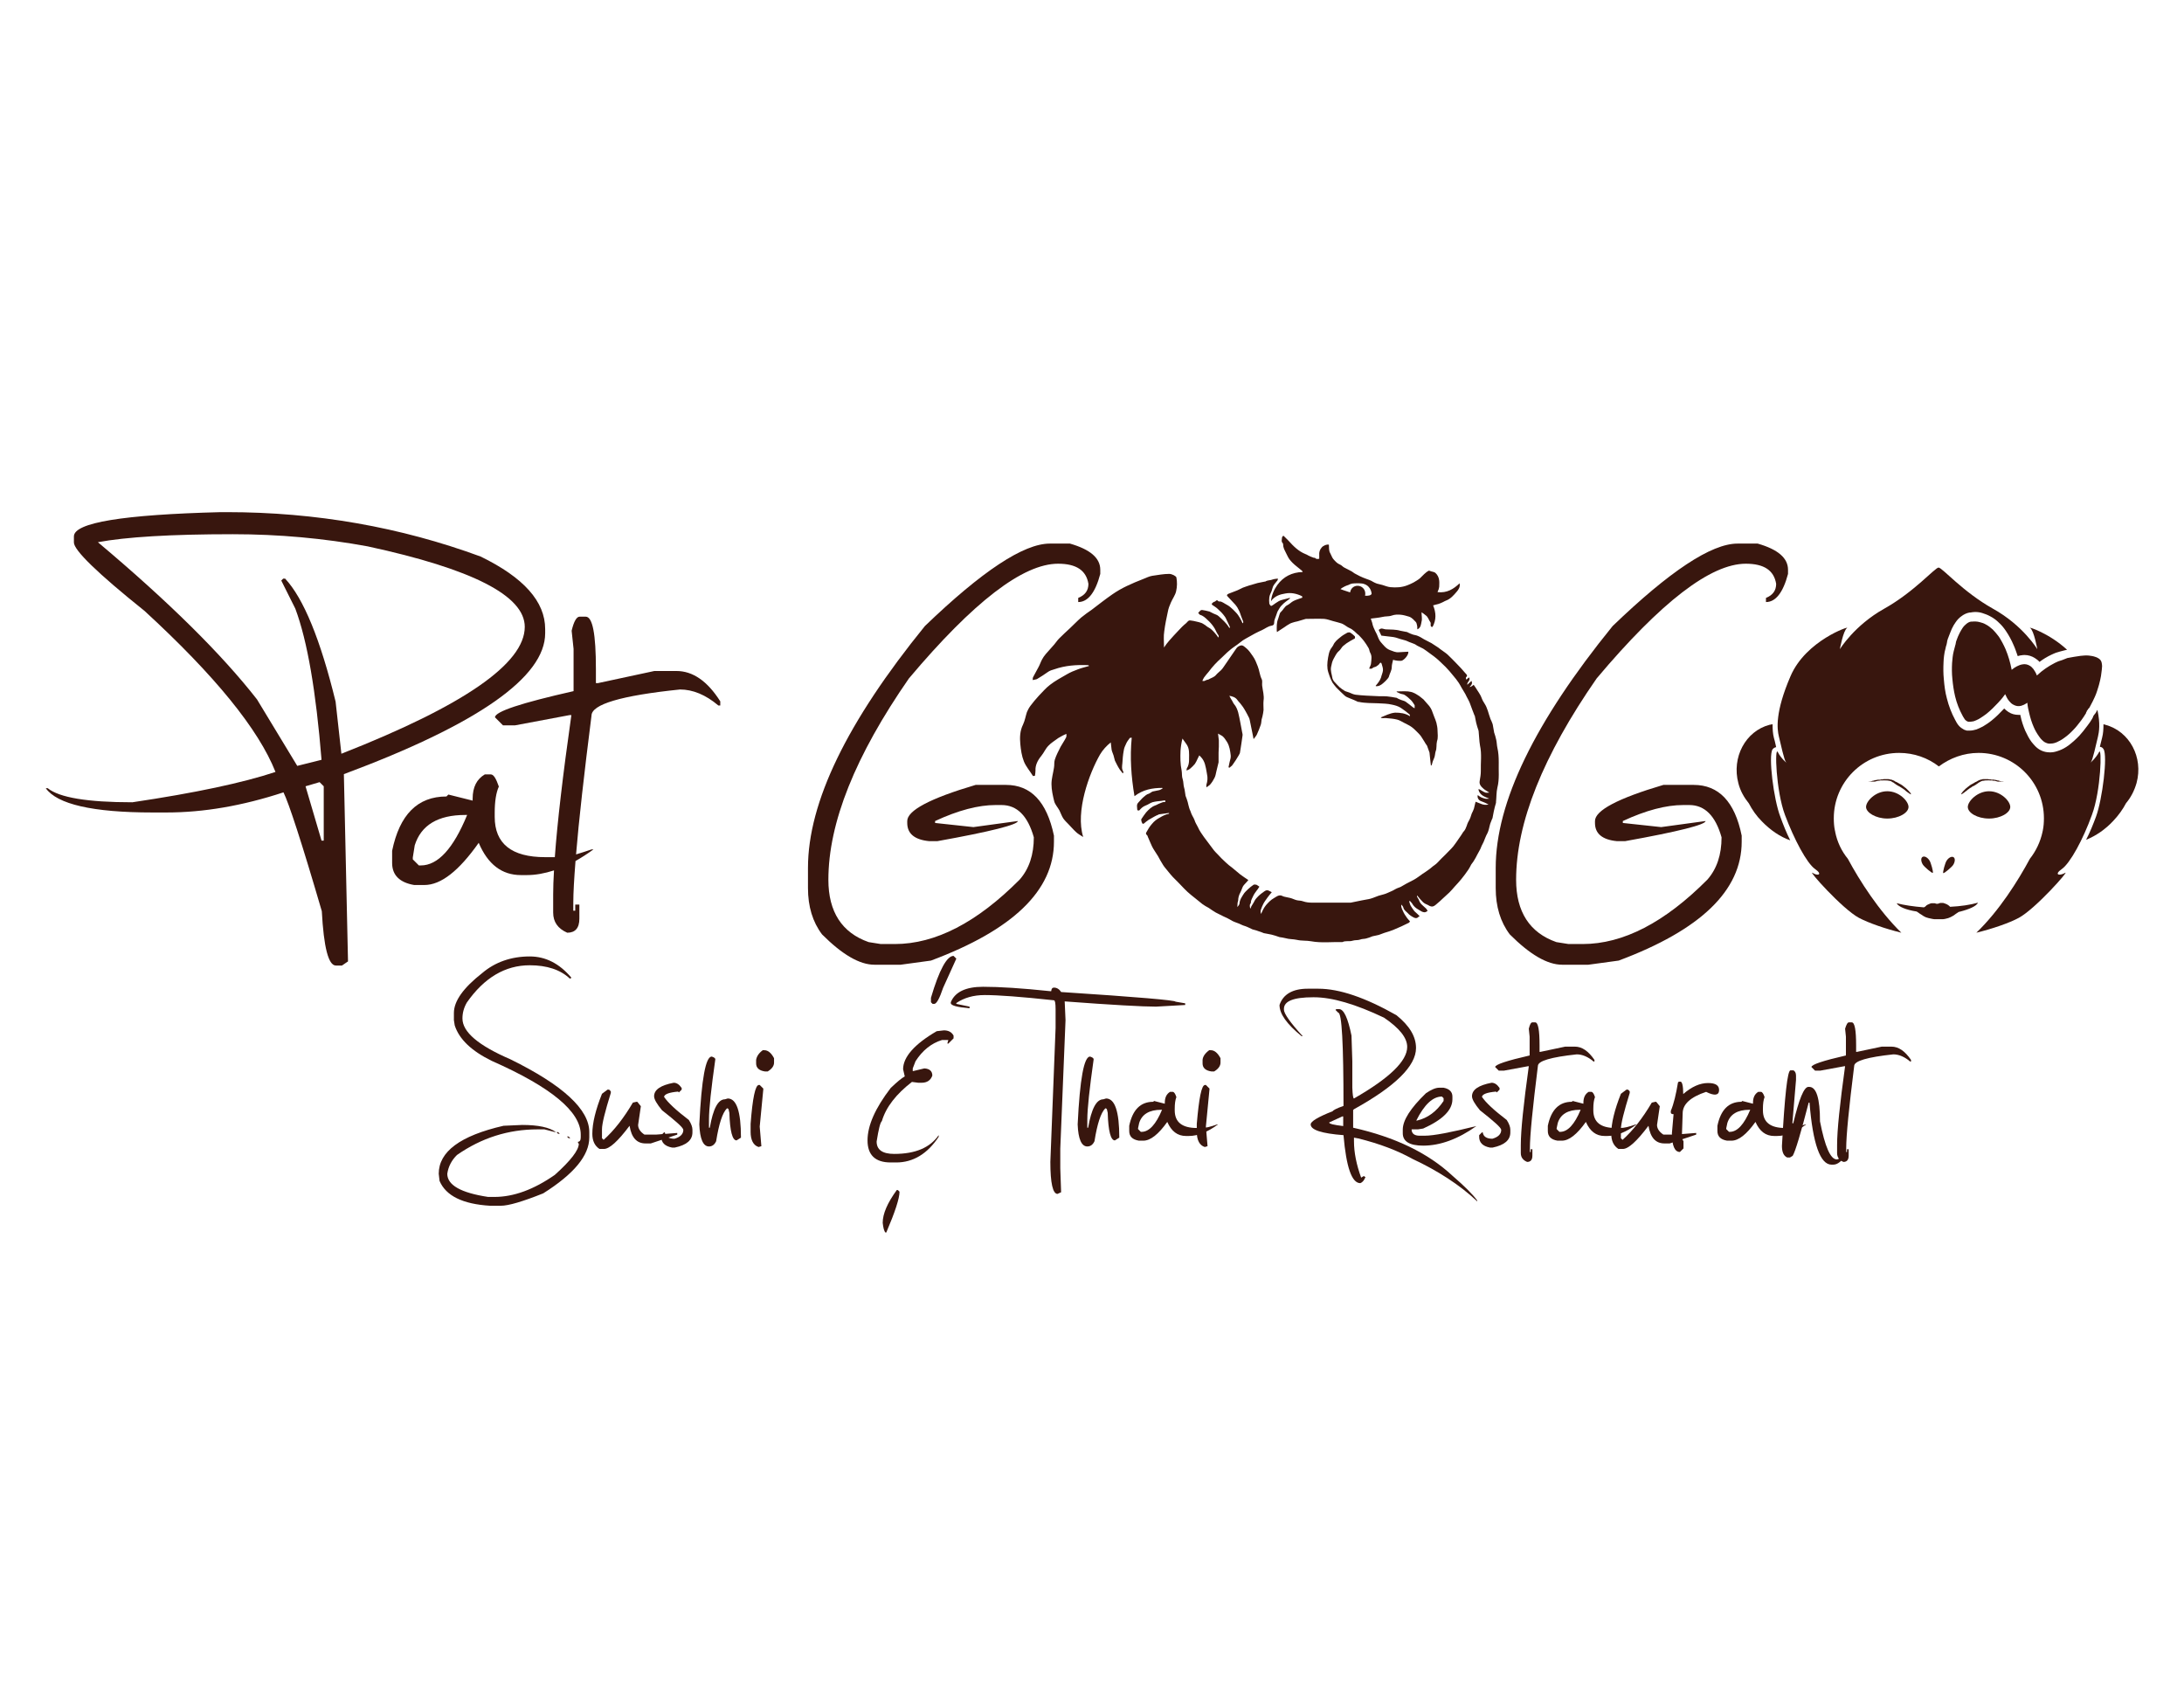 <?xml version="1.0" encoding="utf-8"?>
<!-- Generator: Adobe Illustrator 18.1.1, SVG Export Plug-In . SVG Version: 6.00 Build 0)  -->
<!DOCTYPE svg PUBLIC "-//W3C//DTD SVG 1.1//EN" "http://www.w3.org/Graphics/SVG/1.1/DTD/svg11.dtd">
<svg version="1.1" id="Layer_1" xmlns="http://www.w3.org/2000/svg" xmlns:xlink="http://www.w3.org/1999/xlink" x="0px" y="0px"
	 viewBox="0 0 792 612" enable-background="new 0 0 792 612" xml:space="preserve">
<g>
	<path fill="#38160E" d="M700.9,316.5c0.3-0.2-0.7-3.8-1.2-4.5c-0.7-1.1-1.8-1.7-2.5-1.3c-0.7,0.4-0.6,1.7,0.1,2.8
		C697.8,314.3,700.6,316.7,700.9,316.5z"/>
	<path fill="#38160E" d="M684.4,296.8c4.2,0,7.7-2.1,7.7-4.2c0-2.1-3.4-5.7-7.7-5.7s-7.7,3.6-7.7,5.7
		C676.7,294.6,680.2,296.8,684.4,296.8z"/>
	<path fill="#38160E" d="M678.3,283.4c0.2,0,0.4,0,0.6,0c0.2,0,0.3,0,0.5,0c0.1,0,0.3,0,0.4,0s0.3,0,0.4-0.1c0.1,0,0.3,0,0.4-0.1
		c0.1,0,0.3,0,0.4-0.1c0.1,0,0.3,0,0.4,0c0.2-0.1,0.3,0,0.5-0.1c0.2-0.1,0.4,0,0.5,0c0.7-0.1,1.3,0,2,0c0.2,0,0.4,0,0.5,0.1
		c0.1,0,0.2,0,0.3,0c0.1,0,0.2,0.1,0.3,0.1c0.1,0,0.2,0,0.3,0.1c0.1,0,0.2,0.1,0.2,0.1c0,0,0.1,0,0.1,0.1c0.1,0.1,0.3,0.1,0.4,0.2
		c0.1,0,0.2,0.1,0.2,0.1c0,0,0.1,0,0.1,0.1c0.1,0.1,0.2,0.1,0.3,0.2c0,0,0.1,0,0.1,0.1c0.1,0,0.1,0.1,0.2,0.1c0,0,0.1,0.1,0.1,0.1
		c0.1,0.1,0.2,0.1,0.3,0.2c0.1,0,0.1,0.1,0.2,0.1c0.1,0.1,0.2,0.1,0.3,0.2c0.1,0,0.1,0.1,0.2,0.1c0.1,0,0.1,0.1,0.2,0.1
		c0.1,0,0.1,0.1,0.2,0.1c0.1,0.1,0.2,0.2,0.3,0.2c0.1,0.1,0.2,0.1,0.3,0.2c0.1,0,0.1,0.1,0.2,0.1c0.1,0.1,0.2,0.2,0.3,0.2
		c0.1,0.1,0.3,0.2,0.4,0.3c0.1,0.1,0.2,0.1,0.3,0.2c0.1,0,0.1,0.1,0.2,0.2c0.1,0.1,0.2,0.2,0.4,0.3c0,0,0.1,0.1,0.1,0.1
		c0.1,0.1,0.2,0.2,0.3,0.2c0,0,0.1,0.1,0.1,0.1c0.1,0.1,0.2,0.1,0.3,0.2c0.1,0.1,0.2,0.1,0.3,0.2c0.1,0.1,0.2,0.1,0.3,0.2
		c0.1,0.1,0.2,0.1,0.3,0.1c0,0,0,0,0,0c0-0.1,0-0.2-0.1-0.3c0-0.1-0.1-0.1-0.1-0.2c-0.1-0.1-0.1-0.2-0.2-0.2
		c-0.1-0.1-0.2-0.2-0.3-0.4c-0.1-0.1-0.1-0.1-0.2-0.2c-0.1-0.1-0.2-0.2-0.3-0.3c-0.1-0.1-0.2-0.2-0.3-0.3c-0.1-0.1-0.2-0.1-0.2-0.2
		c-0.1-0.1-0.2-0.2-0.4-0.3c-0.1-0.1-0.2-0.1-0.2-0.2c-0.1-0.1-0.2-0.1-0.3-0.2c0,0-0.1-0.1-0.1-0.1c-0.1-0.1-0.2-0.1-0.3-0.2
		c-0.1-0.1-0.1-0.1-0.2-0.2c-0.1,0-0.1-0.1-0.2-0.1c-0.1-0.1-0.2-0.1-0.3-0.2c-0.1,0-0.1-0.1-0.2-0.1c-0.1,0-0.1-0.1-0.2-0.1
		c-0.1,0-0.1-0.1-0.2-0.1c-0.1-0.1-0.2-0.1-0.3-0.2c-0.1,0-0.1-0.1-0.2-0.1c-0.1,0-0.2-0.1-0.2-0.1c0,0-0.1,0-0.1-0.1
		c-0.1,0-0.2-0.1-0.3-0.1c-0.1,0-0.2-0.1-0.2-0.1c-0.1,0-0.1,0-0.2-0.1c0,0-0.1,0-0.1-0.1c-0.1,0-0.1-0.1-0.2-0.1
		c-0.1,0-0.1,0-0.2-0.1c-0.1,0-0.1-0.1-0.2-0.1c0,0,0,0,0,0c-0.1,0-0.2,0-0.3-0.1c-0.1,0-0.1-0.1-0.2-0.1c0,0,0,0,0,0
		c-0.1,0-0.1,0-0.2,0c-0.1,0-0.2,0-0.4-0.1c-0.2-0.1-0.4,0-0.5-0.1c-0.1,0-0.3,0-0.4,0c-0.4,0-0.8,0-1.2,0c-0.2,0-0.4,0-0.6,0.1
		c-0.1,0-0.3,0-0.4,0c-0.1,0-0.3,0-0.4,0.1c-0.1,0-0.2,0-0.3,0c-0.1,0-0.2,0-0.3,0c-0.1,0-0.2,0-0.3,0c-0.1,0-0.2,0-0.3,0.1
		c-0.1,0-0.2,0-0.3,0c-0.1,0-0.2,0.1-0.3,0.1c0,0,0,0,0,0c-0.2,0-0.3,0-0.5,0.1c-0.1,0-0.2,0.1-0.4,0.1c0,0,0,0,0,0
		c-0.1,0-0.3,0-0.4,0.1c-0.1,0-0.3,0.1-0.4,0.1c0,0,0,0,0,0c-0.2,0-0.3,0-0.5,0.1c-0.1,0-0.3,0-0.4,0.1c0,0,0,0,0.1,0
		C677.9,283.4,678.1,283.4,678.3,283.4z"/>
	<path fill="#38160E" d="M717.3,327.3c-2.8,0.8-6.2,1.3-10.1,1.5c0,0-0.1,0-0.1-0.1c-0.1-0.1-0.2-0.1-0.2-0.2
		c-0.1-0.1-0.3-0.2-0.4-0.3c-0.2-0.1-0.4-0.3-0.7-0.4c-0.2-0.1-0.5-0.2-0.8-0.3c-0.2-0.1-0.4-0.1-0.6-0.1c-0.1,0-0.2,0-0.3,0
		c0,0-0.1,0-0.1,0c-0.3,0-0.5,0-0.7,0.1c-0.1,0-0.2,0.1-0.3,0.1c-0.1,0-0.2,0.1-0.2,0.1c-0.1,0-0.2,0-0.2,0c-0.1,0-0.2,0-0.3,0
		c0,0-0.1,0-0.1,0c-0.1,0-0.2-0.1-0.3-0.1c-0.2-0.1-0.4-0.1-0.6-0.1c-0.1,0-0.1,0-0.2,0c0,0,0,0,0,0c-0.1,0-0.1,0-0.2,0c0,0,0,0,0,0
		c-0.1,0-0.3,0-0.4,0c-0.2,0-0.5,0.1-0.7,0.2c-0.2,0.1-0.5,0.2-0.7,0.3c-0.3,0.1-0.5,0.3-0.7,0.5c-0.1,0.1-0.1,0.1-0.2,0.2
		c-0.2,0.1-0.3,0.2-0.5,0.3c-3.8-0.3-7.2-0.8-9.9-1.5c0.7,1.3,3.4,2.4,7.2,3c0.2,0.1,0.4,0.2,0.5,0.3c0.2,0.1,0.4,0.3,0.7,0.5
		c0.2,0.1,0.3,0.2,0.5,0.3c0.3,0.2,0.6,0.4,0.9,0.6c0.3,0.1,0.5,0.3,0.8,0.4c0.3,0.1,0.7,0.2,1,0.3c0.5,0.1,0.9,0.2,1.4,0.3
		c0.2,0,0.4,0.1,0.7,0.1c0.2,0,0.4,0,0.6,0c0.1,0,0.2,0,0.3,0c0.1,0,0.3,0,0.4,0c0,0,0.1,0,0.1,0c0,0,0,0,0,0c0.1,0,0.3,0,0.4,0
		c0,0,0,0,0,0c0.1,0,0.2,0,0.4,0c0.1,0,0.2,0,0.3,0c0.1,0,0.1,0,0.2,0c0.1,0,0.3,0,0.4,0c0.2,0,0.5-0.1,0.7-0.1
		c0.4-0.1,0.8-0.2,1.2-0.3c0.6-0.2,1.2-0.5,1.7-0.8c0.2-0.1,0.4-0.3,0.6-0.4c0.1-0.1,0.3-0.2,0.4-0.3c0.3-0.2,0.6-0.4,0.9-0.6
		c0.1-0.1,0.2-0.1,0.4-0.2c0,0,0,0,0.1,0C714.1,329.7,716.7,328.6,717.3,327.3z"/>
	<path fill="#38160E" d="M642.8,271.7c0.3-0.4,0.8-0.7,1.3-0.8c-0.1-0.3-0.1-0.6-0.2-0.9c-0.2-0.9-0.4-1.8-0.6-2.4
		c-0.4-1.5-0.5-3.2-0.5-5c-0.4,0.1-0.7,0.1-1.1,0.2c-8.7,2.3-13.8,11.8-11.3,21.2c0.7,2.8,2.1,5.2,3.8,7.3c1.2,2.3,2.7,4.5,4.7,6.5
		c3.1,3.2,6.6,5.6,10.3,6.9c-1.4-2.8-2.6-5.8-3.6-8.6C643.2,289.9,641.2,274,642.8,271.7z"/>
	<path fill="#38160E" d="M763.5,262.8c-0.2-0.1-0.5-0.1-0.7-0.2c0,1.8-0.1,3.4-0.5,4.9c-0.2,0.7-0.4,1.5-0.6,2.4
		c-0.1,0.3-0.1,0.6-0.2,0.9c0.5,0,1,0.3,1.3,0.8c1.6,2.3-0.4,18.2-2.7,24.5c-1,2.7-2.2,5.7-3.6,8.4c3.5-1.4,6.9-3.7,9.8-6.8
		c1.9-2,3.5-4.2,4.7-6.5c1.7-2,3-4.5,3.8-7.3C777.3,274.6,772.3,265.2,763.5,262.8z"/>
	<path fill="#38160E" d="M747.7,315.1c3-2.1,7.7-10.7,10.9-19.6c3.3-8.8,3.7-25.1,2.6-22.8c-1.2,2.3-3.7,4.4-3,3.7
		c0.7-0.7,1.9-6.5,2.6-9.3c0.4-1.7,0.9-4.7-0.2-9.7c-0.1,0.1-0.1,0.2-0.2,0.3l-0.2,0.4c-0.1,0.2-0.3,0.6-0.7,1
		c-0.1,0.1-0.2,0.3-0.3,0.4c0,0.1-0.1,0.1-0.1,0.2c-0.1,0.3-0.2,0.6-0.4,0.9c-0.5,0.9-1.1,1.7-1.7,2.5c-1.1,1.5-2,2.6-2.9,3.6
		c-1.3,1.4-2.7,2.6-4,3.6c-1.1,0.8-2.2,1.4-3.3,1.8c-1.1,0.4-2.1,0.7-3.1,0.7c-0.1,0-0.3,0-0.4,0c-1,0-2-0.2-2.9-0.6
		c-0.9-0.4-1.6-0.9-2.3-1.6c-0.5-0.5-0.9-1-1.4-1.6c-0.9-1.2-1.6-2.6-2.3-4.1c-0.7-1.7-1.3-3.4-1.7-5.4c0-0.1,0-0.2-0.1-0.3
		c-0.2,0-0.4,0-0.7,0c-1.2,0-2.4-0.3-3.5-1c-0.6-0.4-1.1-0.8-1.6-1.3c-1.6,1.7-3,3.1-4.5,4.3c-1.1,0.9-2.2,1.6-3.2,2.2
		c-0.9,0.5-1.7,0.8-2.4,1.1c-0.8,0.2-1.5,0.4-2.2,0.4c-0.2,0-0.3,0-0.5,0c-0.1,0-0.3,0-0.4,0l-0.4,0l-0.9-0.3l-0.5-0.3
		c-0.9-0.5-1.6-1.2-2.2-2.2c-0.2-0.4-0.4-0.7-0.6-1.1c-1.3-2.4-2.3-5-3-7.8c-0.6-2.2-0.9-4.5-1.1-7c-0.2-2-0.2-4-0.1-6.1
		c0-0.7,0.1-1.5,0.2-2.4c0.1-1,0.3-1.7,0.5-2.5c0.1-0.5,0.2-1,0.4-1.5l0.2-1l0-0.2l0.3-1l0.1-0.2l0.1-0.3c0.4-1.1,0.8-2,1.2-3
		c0.4-0.9,0.9-1.7,1.4-2.4c0.6-0.9,1.3-1.6,2-2.1c0.9-0.7,1.9-1.2,3-1.4c0.1,0,0.2,0,0.3,0c0.6-0.1,1.2-0.2,1.7-0.2
		c0.9,0,1.8,0.1,2.7,0.4c0.9,0.3,1.8,0.6,2.7,1.1c1.2,0.6,2.3,1.4,3.3,2.4c1,0.9,1.8,1.9,2.6,3.1c1,1.5,1.9,3.1,2.7,5
		c0.6,1.3,1,2.6,1.5,4c0.5-0.1,0.9-0.3,1.4-0.3c0.4-0.1,0.7-0.1,1.1-0.1c1.3,0,2.6,0.4,3.7,1.1c0.6,0.4,1.2,0.8,1.7,1.4
		c1.3-1,2.8-1.9,4.3-2.6c0.5-0.2,1-0.5,1.6-0.7c0.9-0.3,2-0.6,3.2-0.9c0.3-0.1,0.6-0.1,0.9-0.2c-6.6-6.1-14.4-8.5-13.4-7.9
		c1.4,0.9,2.6,7.7,2.6,7.7s-5.1-8.6-16.1-14.7c-10.9-6.1-18.4-14.9-19.7-14.9c-1.3,0-8.8,8.8-19.7,14.9
		c-10.9,6.1-16.1,14.7-16.1,14.7s1.2-6.7,2.6-7.7c1.4-0.9-14.9,4.4-20.5,17.5c-5.6,13-4.9,19.1-4.2,21.9c0.7,2.8,1.9,8.6,2.6,9.3
		c0.7,0.7-1.9-1.4-3-3.7c-1.2-2.3-0.7,14,2.6,22.8c3.3,8.8,7.9,17.5,10.9,19.6c3,2.1,0.9,2.6-0.9,1.4c-1.9-1.2,10.7,13,16.8,16.3
		c3.6,1.9,9.7,4,15.4,5.4c-8.2-8-15.1-18.8-19.4-26.8c-2.3-2.8-3.9-6.2-4.6-9.8c0,0,0,0,0,0c0,0,0,0,0,0c0,0,0-0.1,0-0.1
		c0-0.1-0.1-0.3-0.1-0.4c-0.3-1.4-0.4-2.9-0.4-4.4c0-13.1,10.6-23.7,23.7-23.7c5.4,0,10.4,1.8,14.4,4.9c4-3,9-4.9,14.4-4.9
		c13.1,0,23.7,10.6,23.7,23.7c0,1.5-0.1,3-0.4,4.4c0,0.1,0,0.2-0.1,0.4c0,0,0,0.1,0,0.1c0,0,0,0,0,0c0,0,0,0,0,0
		c-0.8,3.7-2.4,7-4.6,9.8c-4.3,8-11.1,18.8-19.4,26.8c5.7-1.4,11.9-3.5,15.4-5.4c6.1-3.3,18.6-17.5,16.8-16.3
		C746.8,317.7,744.7,317.2,747.7,315.1z"/>
	<path fill="#38160E" d="M725.8,283.3C725.8,283.3,725.8,283.3,725.8,283.3c-0.1,0-0.3-0.1-0.4-0.1c-0.1,0-0.3,0-0.4-0.1
		c0,0,0,0,0,0c-0.1,0-0.2-0.1-0.4-0.1c-0.2,0-0.3,0-0.5-0.1c0,0,0,0,0,0c-0.1,0-0.2-0.1-0.3-0.1c-0.1,0-0.2,0-0.3,0
		c-0.1,0-0.2,0-0.3-0.1c-0.1,0-0.2,0-0.3,0c-0.1,0-0.2,0-0.3,0c-0.1,0-0.2,0-0.3,0c-0.1,0-0.3,0-0.4-0.1c-0.1,0-0.3,0-0.4,0
		c-0.2,0-0.4,0-0.6-0.1c-0.4,0-0.8,0-1.2,0c-0.1,0-0.3,0-0.4,0c-0.2,0-0.4,0-0.5,0.1c-0.1,0-0.2,0-0.4,0.1c-0.1,0-0.1,0-0.2,0
		c0,0,0,0,0,0c-0.1,0-0.1,0.1-0.2,0.1c-0.1,0-0.2,0-0.3,0.1c0,0,0,0,0,0c-0.1,0-0.1,0.1-0.2,0.1c-0.1,0-0.1,0-0.2,0.1
		c-0.1,0-0.1,0.1-0.2,0.1c0,0-0.1,0-0.1,0.1c-0.1,0-0.1,0-0.2,0.1c-0.1,0-0.2,0.1-0.2,0.1c-0.1,0-0.2,0.1-0.3,0.1c0,0-0.1,0-0.1,0.1
		c-0.1,0-0.2,0.1-0.2,0.1c-0.1,0-0.1,0.1-0.2,0.1c-0.1,0.1-0.2,0.1-0.3,0.2c-0.1,0-0.1,0.1-0.2,0.1c-0.1,0-0.1,0.1-0.2,0.1
		c-0.1,0-0.1,0.1-0.2,0.1c-0.1,0.1-0.2,0.1-0.3,0.2c-0.1,0-0.1,0.1-0.2,0.1c-0.1,0.1-0.2,0.1-0.2,0.2c-0.1,0.1-0.2,0.1-0.3,0.2
		c0,0-0.1,0.1-0.1,0.1c-0.1,0.1-0.2,0.1-0.3,0.2c-0.1,0.1-0.2,0.1-0.2,0.2c-0.1,0.1-0.2,0.2-0.4,0.3c-0.1,0.1-0.2,0.1-0.2,0.2
		c-0.1,0.1-0.2,0.2-0.3,0.3c-0.1,0.1-0.2,0.2-0.3,0.3c-0.1,0.1-0.1,0.1-0.2,0.2c-0.1,0.1-0.2,0.2-0.3,0.4c-0.1,0.1-0.1,0.2-0.2,0.2
		c0,0.1-0.1,0.1-0.1,0.2c0,0.1-0.1,0.2-0.1,0.3c0,0,0,0,0,0c0.1,0,0.2,0,0.3-0.1c0.1-0.1,0.2-0.1,0.3-0.2c0.1-0.1,0.2-0.1,0.3-0.2
		c0.1-0.1,0.2-0.1,0.3-0.2c0,0,0.1-0.1,0.1-0.1c0.1-0.1,0.2-0.2,0.3-0.2c0,0,0.1-0.1,0.1-0.1c0.1-0.1,0.2-0.2,0.4-0.3
		c0.1,0,0.1-0.1,0.2-0.2c0.1-0.1,0.2-0.1,0.3-0.2c0.1-0.1,0.3-0.2,0.4-0.3c0.1-0.1,0.2-0.2,0.3-0.2c0.1,0,0.1-0.1,0.2-0.1
		c0.1-0.1,0.2-0.1,0.3-0.2c0.1-0.1,0.2-0.2,0.3-0.2c0.1-0.1,0.1-0.1,0.2-0.1c0.1-0.1,0.1-0.1,0.2-0.1c0.1,0,0.1-0.1,0.2-0.1
		c0.1-0.1,0.2-0.1,0.3-0.2c0.1,0,0.1-0.1,0.2-0.1c0.1-0.1,0.2-0.1,0.3-0.2c0,0,0.1-0.1,0.1-0.1c0.1,0,0.1-0.1,0.2-0.1
		c0,0,0.1,0,0.1-0.1c0.1-0.1,0.2-0.1,0.3-0.2c0,0,0.1,0,0.1-0.1c0.1,0,0.2-0.1,0.2-0.1c0.1-0.1,0.3-0.1,0.4-0.2c0,0,0.1,0,0.1-0.1
		c0.1,0,0.2-0.1,0.2-0.1c0.1,0,0.2,0,0.3-0.1c0.1,0,0.2-0.1,0.3-0.1c0.1,0,0.2,0,0.3,0c0.2,0,0.4-0.1,0.5-0.1c0.7,0,1.3-0.1,2,0
		c0.2,0,0.4,0,0.5,0c0.2,0,0.3,0,0.5,0.1c0.1,0,0.3,0,0.4,0c0.1,0,0.3,0,0.4,0.1c0.1,0,0.3,0,0.4,0.1c0.1,0,0.3,0,0.4,0.1
		s0.3,0,0.4,0c0.1,0,0.3,0,0.5,0c0.2,0,0.4,0,0.6,0c0.2,0,0.5,0,0.7,0c0,0,0,0,0.1,0c-0.1,0-0.3-0.1-0.4-0.1
		C726.1,283.3,725.9,283.3,725.8,283.3z"/>
	<path fill="#38160E" d="M708.3,313.6c0.7-1.1,0.8-2.4,0.1-2.8c-0.7-0.4-1.8,0.2-2.5,1.3c-0.5,0.7-1.5,4.3-1.2,4.5
		C705.1,316.7,707.9,314.3,708.3,313.6z"/>
	<path fill="#38160E" d="M713.6,292.6c0,2.1,3.4,4.2,7.7,4.2c4.2,0,7.7-2.1,7.7-4.2c0-2.1-3.4-5.7-7.7-5.7
		C717.1,286.9,713.6,290.5,713.6,292.6z"/>
	<path fill="#38160E" d="M746.4,239.8c-0.4,0.2-0.9,0.4-1.3,0.6c-2.3,1.2-4.4,2.6-6.3,4.4c0,0-0.1,0.1-0.2,0.1c0,0,0-0.1,0-0.1
		c-0.3-0.8-0.7-1.5-1.2-2.2c-0.4-0.5-0.8-0.9-1.3-1.2c-0.8-0.5-1.8-0.7-2.7-0.5c-0.7,0.1-1.4,0.4-2,0.7c-0.6,0.3-1.2,0.7-1.8,1.2
		c0,0-0.1,0.1-0.1,0.1c0,0,0-0.1,0-0.1c-0.5-2.6-1.2-5-2.2-7.4c-0.7-1.6-1.5-3.1-2.4-4.5c-0.7-0.9-1.4-1.8-2.2-2.6
		c-0.8-0.7-1.6-1.4-2.6-1.9c-0.7-0.4-1.3-0.6-2.1-0.8c-1-0.3-2-0.3-3-0.2c-0.1,0-0.2,0-0.3,0c-0.6,0.1-1.1,0.4-1.6,0.8
		c-0.5,0.4-1,0.9-1.4,1.5c-0.4,0.6-0.8,1.3-1.1,1.9c-0.4,0.8-0.8,1.7-1.1,2.6c-0.1,0.2-0.1,0.4-0.2,0.6c0,0,0,0.1,0,0.1
		c0,0.2-0.1,0.3-0.1,0.5c0,0,0,0.1,0,0.1c-0.1,0.2-0.1,0.4-0.2,0.7c-0.2,0.6-0.3,1.3-0.5,1.9c-0.2,0.7-0.3,1.5-0.4,2.2
		c-0.1,0.7-0.1,1.4-0.2,2.1c-0.1,1.9-0.1,3.8,0.1,5.7c0.2,2.2,0.5,4.3,1,6.4c0.6,2.5,1.5,4.8,2.7,7c0.2,0.4,0.4,0.7,0.6,1
		c0.2,0.4,0.5,0.7,1,1c0.1,0,0.2,0.1,0.2,0.1c0.1,0,0.2,0.1,0.3,0.1c0.2,0,0.3,0,0.5,0c0.5,0,1-0.1,1.5-0.2c0.6-0.2,1.2-0.5,1.8-0.8
		c1-0.6,1.9-1.2,2.8-1.9c1.5-1.2,2.9-2.6,4.2-4c0.7-0.8,1.5-1.6,2.1-2.5c0.2-0.2,0.3-0.4,0.4-0.6c0,0,0,0,0,0c0,0,0,0.1,0.1,0.1
		c0.4,0.9,0.8,1.7,1.4,2.4c0.4,0.5,0.9,1,1.5,1.3c0.9,0.5,1.8,0.7,2.9,0.4c0.7-0.2,1.3-0.5,1.9-0.9c0.1-0.1,0.2-0.1,0.3-0.2
		c0,0,0,0.1,0,0.1c0.1,1.3,0.4,2.6,0.7,3.8c0.4,1.7,0.9,3.3,1.6,4.9c0.5,1.2,1.2,2.4,2,3.5c0.3,0.5,0.7,0.9,1.1,1.3
		c0.4,0.4,0.8,0.7,1.3,0.9c0.6,0.3,1.2,0.4,1.9,0.3c0.7,0,1.4-0.2,2.1-0.5c0.9-0.4,1.8-0.9,2.6-1.5c1.3-0.9,2.5-2,3.6-3.2
		c1-1,1.8-2.2,2.7-3.3c0.6-0.8,1.1-1.6,1.6-2.4c0.1-0.1,0.1-0.2,0.1-0.3c0-0.1,0-0.1,0.1-0.2c0.1-0.2,0.2-0.3,0.2-0.5
		c0-0.1,0-0.1,0.1-0.1c0.2-0.2,0.3-0.4,0.4-0.6c0,0,0-0.1,0.1-0.1c0.2-0.1,0.3-0.3,0.4-0.5c0.4-0.7,0.7-1.4,1.1-2.1
		c0.3-0.6,0.5-1.1,0.8-1.7c0.3-0.7,0.6-1.4,0.8-2.1c0.2-0.5,0.3-1.1,0.5-1.6c0.1-0.2,0.1-0.5,0.2-0.7c0.1-0.5,0.3-1.1,0.4-1.6
		c0.1-0.5,0.2-1,0.3-1.5c0.1-0.8,0.2-1.5,0.3-2.3c0-0.4,0.1-0.9,0.1-1.3c0-0.5-0.1-0.9-0.2-1.4c-0.2-0.7-0.7-1.2-1.3-1.5
		c-0.3-0.2-0.6-0.3-0.9-0.4c-0.8-0.3-1.6-0.4-2.4-0.5c-1-0.1-2,0-3,0.1c-1.6,0.2-3.2,0.5-4.8,0.8
		C748.3,239.2,747.4,239.5,746.4,239.8z"/>
	<g>
		<path fill="#38160E" d="M197.7,229.6v-1.5c0-10-7.8-18.7-23.4-26.3c-29.1-10.7-59.8-16.1-92-16.1h-2.2
			c-35.5,0.9-53.3,3.8-53.3,8.8v2.2c0,2.8,8.5,11.1,25.6,24.8c25.6,23.5,41.4,43,47.5,58.4c-11.7,3.9-29,7.6-51.9,11
			c-16.3,0-26.5-1.7-30.7-5.1h-0.7c4.1,5.8,17,8.8,38.7,8.8h5.1c13.4,0,27.5-2.4,42.4-7.3c1.9,3.8,6.6,18.1,13.9,43.1
			c0.7,13.1,2.4,19.7,5.1,19.7h2.2l2.2-1.5l-1.5-67.9C173.3,262.6,197.7,245.5,197.7,229.6z M117.3,304.8h-0.7l-5.8-19.7l5.1-1.5
			l1.5,1.5V304.8z M121.7,254.4c-5.5-22.5-11.6-37.4-18.3-44.6h-0.7l-0.7,0.7l5.1,10.2c4.4,11.8,7.5,30.1,9.5,54.8l-8.8,2.2
			l-14.6-24.1c-12.8-16.4-32-35.4-57.7-57c10.2-1.9,26.5-2.9,48.9-2.9c16.8,0,33.1,1.5,48.9,4.4c38,8.2,57,17.9,57,29.2
			c0,13.3-22.2,28.6-66.5,46L121.7,254.4z"/>
		<path fill="#38160E" d="M466.1,215.2c2-0.4,4.1,0,6.1,1c0,0.1,0,0.3,0.1,0.5c-1.1,0.4-2.2,0.7-3.2,1.2c-0.8,0.4-1.4,1.1-2.2,1.5
			c-1.1,0.5-1.5,1.7-2.4,2.5c-0.3,0.2-0.4,0.6-0.5,0.9c-0.2,0.5-0.3,1.1-0.5,1.6c-0.6,1.4-0.5,2.9-0.5,4.3c0,0.2,0.1,0.4,0.1,0.5
			c0.1-0.1,0.3-0.2,0.4-0.3c0.8-0.5,1.5-1,2.3-1.5c0.6-0.4,1.1-0.8,1.7-1.1c0.3-0.2,0.7-0.4,1.1-0.5c0.6-0.2,1.3-0.4,1.9-0.5
			c0.9-0.3,1.8-0.5,2.7-0.8c0.2-0.1,0.4-0.1,0.7-0.1c2.1,0,4.2-0.1,6.3,0c1.1,0.1,2.1,0.5,3.2,0.8c0.5,0.1,1,0.3,1.5,0.4
			c0.6,0.2,1.2,0.3,1.7,0.5c0.7,0.3,1.4,0.8,2,1.2c0.6,0.4,1.3,0.6,1.8,1c0.6,0.4,1.1,0.9,1.6,1.4c0.5,0.4,1,0.8,1.4,1.3
			c0.4,0.4,0.8,0.9,1.2,1.4c0.6,0.8,1.2,1.7,1.7,2.6c0.3,0.5,0.3,1.2,0.6,1.7c0.7,1.2,0.4,2.5,0.3,3.7c0,0.6-0.4,1.3-0.7,2
			c0.4,0.1,0.9,0.2,1.3-0.2c0.3-0.3,0.8-0.3,1.2-0.5c0.4-0.3,1-0.6,1.2-1c0.6-1,0.9,0.1,0.9,0.2c0.2,0.7,0.5,1.5,0.4,2.3
			c-0.1,0.8-0.5,1.6-0.7,2.5c-0.4,1.1-1.1,2-1.9,2.9c0,0,0,0.1,0,0.2c1.1,0.1,1.9-0.4,2.7-1.1c0.6-0.5,1.1-1,1.6-1.6
			c0.2-0.3,0.5-0.6,0.5-0.9c0.3-1.1,1-2.1,1-3.3c0-0.9,0.3-1.8,0.5-2.7c0.4,0.3,2.8,0.6,3.3,0.3c1.3-0.7,2.4-2.4,2.2-3.2
			c-1.2,0.1-2.3,0.1-3.5,0.2c-1.1,0.1-2.1-0.4-3.2-0.8c-1.5-0.6-2.3-1.8-3.3-2.9c-0.7-0.8-1-1.9-1.4-2.8c-0.4-0.8-0.9-1.7-1.2-2.5
			c-0.2-0.5-0.4-1.1-0.5-1.7c-0.2-0.5-0.3-1-0.5-1.5c1.5-0.2,2.9-0.3,4.2-0.6c1.1-0.3,2.3-0.1,3.4-0.5c1.1-0.4,2.2-0.4,3.3-0.3
			c1,0.1,2,0.4,3,0.7c1.1,0.4,1.7,1.2,2.4,1.9c0.3,0.3,0.4,0.9,0.5,1.4c0.1,0.4,0,0.8,0.1,1.3c1.3-0.6,1.3-1.9,1.5-2.8
			c0.3-1,0-2.2,0-3.4c0.5,0.3,1,0.7,1.5,1.1c0.9,0.6,1.1,1.7,1.7,2.5c0.2,0.2,0.1,0.7,0.1,1c0,0.5,0.2,0.8,0.7,0.7
			c1.4-2.6,1.3-5.1,0.2-7.8c0.6-0.2,1.2-0.3,1.9-0.5c0.6-0.2,1.1-0.4,1.7-0.7c0.4-0.2,0.7-0.4,1-0.5c1.7-0.6,2.9-2,4-3.3
			c0.6-0.7,1.3-1.7,1-3c-2.2,2.1-4.6,3.6-8,3.2c0.1-0.4,0.3-0.7,0.4-1c0.1-0.3,0.1-0.6,0.2-0.9c0-0.8,0.1-1.5,0-2.3
			c-0.1-1.1-0.6-2.1-1.4-2.8c-0.4-0.3-1-0.4-1.4-0.5c-0.3-0.1-0.6-0.2-0.9-0.3c-1.3,0.6-2.2,1.8-3.3,2.8c-0.7,0.6-1.5,1-2.3,1.5
			c-0.7,0.4-1.5,0.7-2.2,1c-2,0.8-4.1,0.9-6.2,0.7c-1-0.1-1.9-0.5-2.9-0.8c-0.7-0.2-1.3-0.3-2-0.5c-0.5-0.2-1-0.4-1.5-0.7
			c-0.1,0-0.2-0.1-0.3-0.2c-0.7-0.3-1.3-0.6-2-0.8c-0.8-0.3-1.6-0.6-2.4-1c-0.6-0.3-1.3-0.7-1.9-1c-0.3-0.2-0.7-0.5-1-0.7
			c-0.9-0.5-1.8-0.9-2.7-1.4c-0.6-0.3-1-0.9-1.6-1.1c-1-0.4-1.7-1.2-2.4-2c-0.5-0.6-0.7-1.4-1.1-2.1c-0.6-1-0.4-2-0.5-3.1
			c-0.8-0.2-2,0.3-2.6,1c-0.7,0.8-1,1.7-0.9,2.8c0,0.4,0,0.8,0,1.3c-0.6,0.1-1.1,0.2-1.5-0.3c-0.1-0.1-0.4,0-0.6-0.1
			c-0.6-0.2-1.3-0.5-1.9-0.8c-0.3-0.2-0.7-0.4-1-0.5c-2.5-1-4.3-2.8-6.1-4.8c-0.5-0.5-1-1-1.5-1.5c-0.1-0.1-0.3-0.2-0.4-0.4
			c-0.2,0.2-0.5,0.5-0.5,0.7c0,0.7-0.4,1.4,0.3,2.1c0.1,0.1,0.1,0.2,0.1,0.4c0,1,0.4,1.8,0.8,2.6c0.5,0.9,0.9,2,1.5,2.8
			c0.7,0.9,1.5,1.7,2.4,2.4c0.7,0.6,1.5,1.2,2.2,1.8c0.1,0.1,0.1,0.2,0.2,0.4c-3.9,0.1-7,1.7-9.2,4.7c-1.2,1.7-2.1,3.7-2.3,5.9
			C462.2,216.1,464.2,215.5,466.1,215.2z M489,212.1c0.4-0.2,0.8-0.4,1.3-0.5c0.6-0.1,1.3-0.1,1.9-0.1c0.2,0,0.4,0,0.7,0
			c0.7,0,1.4,0.1,1.9,0.3c2.5,0.9,2.6,3.5,2.6,3.5c-0.2,0.6-1.2,0.8-2.4,0.7c0.1-0.3,0.1-0.5,0.1-0.8c0-1.5-1.2-2.8-2.8-2.8
			c-1.4,0-2.5,1-2.7,2.4c-2-0.6-3.5-1.2-3.5-1.2S487.1,212.7,489,212.1z"/>
		<path fill="#38160E" d="M245.3,243.3h-8l-20.5,4.4h-0.7v-5.1c0-12.7-1.2-19-3.7-19h-2.2c-1.1,0-2.1,1.7-2.9,5.1l0.7,6.6v15.3
			c-19,4.3-28.5,7.4-28.5,9.5l2.9,2.9h4.4l19.7-3.7h0.7c-3.1,21.8-5.1,39-6,51.5h-3.5c-12.2,0-18.3-4.9-18.3-14.6v-1.5
			c0-4.1,0.5-7.3,1.5-9.5c-1-2.9-1.9-4.4-2.9-4.4h-2.2c-2.9,1.7-4.4,4.6-4.4,8.8v0.7l-8.8-2.2l-0.7,0.7c-10.5,0-17,6.6-19.7,19.7
			v4.4c0,4.4,2.7,7.1,8,8h3.7c6,0,12.5-5.1,19.7-15.3c3.3,7.8,8.4,11.7,15.3,11.7h2.2c3.1,0,6.4-0.6,9.8-1.7
			c-0.2,3.3-0.3,6.2-0.3,8.7v6.6c0,3.4,1.7,5.8,5.1,7.3c2.9,0,4.4-1.7,4.4-5.1V328h-1.5v2.2h-0.7v-2.9c0-3.6,0.3-8.7,0.8-15.1
			c2.1-1.2,4.3-2.6,6.5-4.2h-0.7c-2.1,0.7-3.9,1.3-5.6,1.8c1-12.2,2.9-29,5.6-50.3c0-4.1,10.7-7.3,32.1-9.5c4.6,0,9.3,1.9,13.9,5.8
			h0.7v-1.5C256.5,246.9,251.2,243.3,245.3,243.3z M152.6,313.8h-0.7l-2.2-2.2v-0.7l0.7-4.4c2.3-7.3,8.4-11,18.3-11h0.7
			C164.4,307.7,158.8,313.8,152.6,313.8z"/>
		<path fill="#38160E" d="M500.8,260.1c0,0.1,0,0.1,0,0.2c0.2,0,0.4,0.1,0.6,0.1c0.5,0,1-0.1,1.5,0c1.3,0.1,2.5,0.2,3.7,0.5
			c0.9,0.2,1.8,0.8,2.6,1.2c0.9,0.5,1.9,0.9,2.7,1.5c0.7,0.5,1.4,1.2,2,1.8c0.5,0.5,1.1,1.1,1.5,1.7c0.4,0.6,0.8,1.3,1.2,1.9
			c0.2,0.4,0.4,0.7,0.7,1.1c0.1,0.1,0.1,0.2,0.2,0.3c0.3,0.8,0.6,1.7,0.9,2.5c0,0,0,0.1,0,0.1c0.1,1.3,0.3,2.5,0.4,3.8
			c0,0.2,0.1,0.5,0.1,0.8c0.2-0.1,0.3-0.2,0.3-0.2c0.2-0.9,0.5-1.8,0.9-2.6c0.3-0.7,0.3-1.6,0.5-2.3c0.5-1.2,0.2-2.5,0.5-3.7
			c0.5-1.4,0.2-2.7,0.2-4c0-0.9-0.2-1.8-0.4-2.7c-0.2-0.7-0.5-1.5-0.8-2.2c-0.3-0.8-0.6-1.6-0.9-2.4c-0.2-0.5-0.6-1.1-0.9-1.5
			c-0.7-0.8-1.4-1.6-2.1-2.4c-0.5-0.4-1-0.8-1.5-1.2c-0.7-0.4-1.3-0.9-2.1-1.2c-0.6-0.3-1.3-0.4-2-0.5c-1.4-0.1-2.7,0-4.1,0
			c0,0.1,0,0.2,0,0.2c0.4,0.2,0.9,0.4,1.3,0.6c0.5,0.2,1.2,0.2,1.6,0.5c0.8,0.5,1.6,1.2,2.3,1.9c0.5,0.5,0.9,1.2,1.3,1.8
			c0,0,0,0,0,0.1c0,0.3,0,0.7,0,1c-0.2-0.1-0.5-0.2-0.7-0.4c-0.9-0.7-1.7-1.4-2.6-2c-0.5-0.3-1.1-0.4-1.6-0.6
			c-0.6-0.2-1.2-0.5-1.7-0.8c0,0-0.1,0-0.1,0c-1.1-0.2-2.2-0.4-3.3-0.5c-1.3-0.1-2.5,0-3.8-0.1c-2.5-0.1-5.1-0.2-7.6-0.5
			c-0.8-0.1-1.6-0.5-2.3-0.8c-0.5-0.2-1-0.3-1.5-0.5c-0.7-0.4-1.4-0.9-2-1.4c-0.7-0.7-1.4-1.4-2.1-2.2c-0.2-0.3-0.4-0.7-0.5-1
			c-0.2-1.4-0.8-2.8-0.5-4.2c0.2-1,0.4-2,0.9-2.9c0.6-1,1-2.1,2-2.9c0.6-0.5,0.9-1.3,1.5-1.8c0.7-0.6,1.5-1.2,2.4-1.7
			c0.6-0.4,1.2-0.6,1.8-1c0.1-0.1,0.1-0.6,0-0.8c-0.5-0.5-1-0.9-1.6-1.3c-0.3-0.2-0.8-0.1-1.1,0c-0.9,0.5-1.8,1-2.6,1.7
			c-1,0.8-2,1.6-2.5,2.8c-0.3,0.6-0.8,1.1-1.1,1.7c-0.2,0.4-0.4,0.9-0.5,1.4c-0.2,0.9-0.4,1.9-0.5,2.9c-0.1,0.9-0.1,1.8,0,2.6
			c0.1,0.9,0.5,1.9,0.8,2.8c0.3,0.8,0.6,1.5,1,2.2c0.4,0.6,0.9,1.2,1.4,1.8c1,1,2,2,3,2.9c0.5,0.5,1.2,0.7,1.9,1c1,0.4,2,0.8,3,1.3
			c0.1,0,0.2,0,0.3,0c2.3,0.5,4.6,0.4,6.9,0.5c1.7,0.1,3.5,0.1,5.1,0.5c1,0.2,2.1,0.5,3.1,1.1c1.1,0.7,2.1,1.5,3.2,2.4
			c0.2,0.1,0.2,0.4,0.2,0.7c-1.7-1.1-3.5-1.3-5.4-1.3C503.9,258.6,502.4,259.5,500.8,260.1z"/>
		<path fill="#38160E" d="M614.2,284.6h-11c-16.6,4.9-24.8,9.3-24.8,13.1v0.7c0,3.9,2.7,6.1,8,6.6h2.9c19.5-3.5,29.2-6,29.2-7.3
			l-16.1,2.2l-13.9-1.5v-0.7c8.4-3.9,15.7-5.8,21.9-5.8h2.2c5.6,0,9.5,3.9,11.7,11.7c0,6.3-1.7,11.4-5.1,15.3
			c-15.5,15.6-30.6,23.4-45.3,23.4h-5.1l-4.4-0.7c-9.7-3.4-14.6-11-14.6-22.6c0-20.6,9.7-44.9,29.2-73
			c23.4-27.8,41.4-41.6,54.1-41.6c6.6,0,10.2,2.4,11,7.3c0,2.4-1.2,4.1-3.7,5.1v1.5c3.5,0,6.2-3.4,8-10.2v-1.5c0-4.3-3.7-7.4-11-9.5
			h-7.3c-9.5,0-24.6,10-45.3,29.9c-28.2,34.7-42.4,63.9-42.4,87.7v7.3c0,6.7,1.7,12.3,5.1,16.8c7.3,7.3,13.6,11,19,11h9.5l11-1.5
			c29.7-11.1,44.6-25.4,44.6-43.1v-2.2C629.1,290.6,623.2,284.6,614.2,284.6z"/>
		<path fill="#38160E" d="M364.8,284.6h-11c-16.6,4.9-24.8,9.3-24.8,13.1v0.7c0,3.9,2.7,6.1,8,6.6h2.9c19.5-3.5,29.2-6,29.2-7.3
			l-16.1,2.2l-13.9-1.5v-0.7c8.4-3.9,15.7-5.8,21.9-5.8h2.2c5.6,0,9.5,3.9,11.7,11.7c0,6.3-1.7,11.4-5.1,15.3
			c-15.5,15.6-30.6,23.4-45.3,23.4h-5.1l-4.4-0.7c-9.7-3.4-14.6-11-14.6-22.6c0-20.6,9.7-44.9,29.2-73
			c23.4-27.8,41.4-41.6,54.1-41.6c6.6,0,10.2,2.4,11,7.3c0,2.4-1.2,4.1-3.7,5.1v1.5c3.5,0,6.2-3.4,8-10.2v-1.5c0-4.3-3.7-7.4-11-9.5
			h-7.3c-9.5,0-24.6,10-45.3,29.9c-28.2,34.7-42.4,63.9-42.4,87.7v7.3c0,6.7,1.7,12.3,5.1,16.8c7.3,7.3,13.6,11,19,11h9.5l11-1.5
			c29.7-11.1,44.6-25.4,44.6-43.1v-2.2C379.6,290.6,373.8,284.6,364.8,284.6z"/>
		<path fill="#38160E" d="M543.5,276.3c0-1.7-0.1-3.5-0.5-5.2c-0.2-0.9-0.2-1.9-0.4-2.8c-0.2-1-0.5-1.9-0.8-2.8c0,0,0-0.1,0-0.1
			c-0.2-0.9-0.3-1.9-0.5-2.8c-0.2-0.6-0.5-1.3-0.8-1.9c-0.2-0.5-0.3-1-0.5-1.5c-0.3-1-0.6-2-1-2.9c-0.3-0.7-0.8-1.4-1.2-2.1
			c-0.4-0.7-0.6-1.5-1-2.2c-0.3-0.6-0.7-1.1-1-1.6c-0.4-0.7-0.9-1.4-1.4-2.1c-0.2,0.1-0.4,0.4-0.7,0.5c-0.2,0.2-0.5,0.3-0.8,0.3
			c0.6-0.6,1.2-1.2,0.7-2.2c-0.5,0.5-1,0.9-1.5,1.4c-0.2-1.1,1.4-1.6,0.6-2.7c-0.2,0.2-0.4,0.4-0.7,0.6c-0.1,0.1-0.2,0.2-0.3,0.2
			c0-0.1-0.1-0.3-0.1-0.4c0-0.1,0-0.3,0-0.4c0.8-0.6,0.2-1.1-0.2-1.5c-1-1.2-2.1-2.4-3.2-3.5c-1.1-1.1-2.2-2.3-3.3-3.3
			c-0.8-0.7-1.8-1.3-2.7-2c-0.4-0.3-0.7-0.6-1.1-0.8c-0.7-0.4-1.3-0.9-2-1.3c-0.9-0.5-1.8-0.9-2.7-1.4c-0.7-0.4-1.4-0.9-2.2-1.2
			c-0.6-0.3-1.2-0.3-1.8-0.5c-0.6-0.2-1.3-0.5-1.9-0.8c0,0-0.1,0-0.1-0.1c-0.9-0.2-1.7-0.3-2.6-0.5c-1.7-0.5-3.4-0.4-5.2-0.5
			c-0.5,0-1.1-0.3-1.6-0.3c-0.3,0-0.6,0.2-0.9,0.4c-0.1,0-0.1,0.2-0.1,0.2c0.3,0.6,0.6,1.3,0.9,1.9c0,0.1,0.2,0.1,0.3,0.1
			c1.1,0.1,2.2,0.3,3.4,0.4c1.1,0.1,2.1,0.4,3.2,0.8c0.6,0.2,1.2,0.3,1.8,0.5c0.7,0.2,1.3,0.6,2,0.8c0.4,0.2,0.9,0.3,1.3,0.5
			c0.5,0.2,0.9,0.6,1.4,0.8c0.6,0.3,1.2,0.6,1.8,0.9c1.4,0.9,2.6,1.9,3.9,2.8c1.5,1.1,2.8,2.5,4.2,3.8c1,1,1.9,2.1,2.8,3.2
			c0.7,0.8,1.4,1.7,2,2.6c0.4,0.6,0.7,1.2,1.1,1.9c0.3,0.5,0.6,1,0.9,1.5c0.3,0.5,0.6,1,0.8,1.5c0.4,0.8,0.9,1.6,1.2,2.4
			c0.4,0.9,0.6,1.8,1,2.7c0.2,0.6,0.5,1.2,0.7,1.8c0,0,0,0.1,0.1,0.1c0.2,0.8,0.3,1.7,0.5,2.5c0.2,0.9,0.5,1.8,0.8,2.7
			c0,0.1,0.1,0.2,0.1,0.4c0.2,1.7,0.2,3.5,0.5,5.2c0.7,3.1,0.2,6.3,0.3,9.4c0,1.1-0.2,2.3-0.4,3.4c-0.3,1.4,0.6,2.2,1.5,3
			c0.6,0.5,1.3,0.8,2,1.3c-0.5,0-1,0.1-1.4,0c-0.8-0.3-1.5-0.8-2.2-1.2c-0.1,0-0.2,0-0.4,0c0.5,2.2,2.3,2.7,4,3.4
			c-0.5,0-1,0.1-1.5,0c-0.5-0.1-1-0.3-1.5-0.5c-0.4-0.2-0.8-0.5-1.2-0.8c-0.3,0.9,0.3,1.9,1.2,2.2c0.9,0.3,1.7,0.7,2.7,1.2
			c-1.8,0.5-3.2-0.5-4.7-1c-0.2,0.8-0.4,1.7-0.6,2.5c-0.2,0.6-0.5,1.2-0.8,1.8c-0.2,0.5-0.3,1-0.5,1.5c-0.2,0.5-0.5,1.1-0.8,1.6
			c-0.2,0.4-0.4,0.9-0.5,1.3c-0.2,0.4-0.3,0.8-0.5,1.2c-0.2,0.4-0.5,0.8-0.8,1.1c-0.5,0.8-1,1.6-1.6,2.4c-0.6,0.9-1.3,1.9-2,2.8
			c-0.5,0.6-1,1.1-1.5,1.6c-0.9,1-1.9,1.9-2.9,2.9c-0.8,0.8-1.5,1.7-2.4,2.3c-0.8,0.5-1.4,1.2-2.2,1.7c-0.7,0.5-1.4,1-2.2,1.5
			c-1,0.7-2,1.5-3.1,2.1c-0.9,0.5-1.8,0.9-2.7,1.4c-0.7,0.4-1.4,0.8-2.1,1.2c-0.4,0.2-0.9,0.3-1.3,0.5c-0.5,0.2-0.9,0.5-1.3,0.7
			c-0.1,0.1-0.3,0.1-0.4,0.2c-0.6,0.3-1.2,0.5-1.8,0.8c-0.5,0.2-0.9,0.4-1.4,0.5c-0.6,0.2-1.2,0.3-1.8,0.5c-0.7,0.2-1.4,0.6-2.1,0.8
			c-0.5,0.2-1,0.3-1.4,0.4c-0.9,0.2-1.8,0.3-2.7,0.5c-1.3,0.3-2.6,0.5-3.9,0.8c-0.2,0-0.3,0-0.5,0c-4.5,0-8.9,0-13.4,0
			c-1.1,0-2.3-0.1-3.4-0.5c-0.8-0.3-1.5-0.2-2.3-0.4c-0.8-0.2-1.5-0.6-2.3-0.8c-0.8-0.2-1.6-0.3-2.3-0.5c-0.3-0.1-0.7-0.3-1-0.4
			c-1.1-0.2-1.8,0.5-2.7,1c-1.1,0.6-2,1.6-2.8,2.5c-0.4,0.5-0.8,1.1-1.1,1.7c-0.2,0.4-0.4,0.8-0.7,1.5c-0.2-0.7-0.2-1.2,0-1.7
			c0.2-0.6,0.5-1.3,0.8-1.9c0.4-0.8,1-1.6,1.5-2.3c0.5-0.7,1-1.3,1.6-2c-0.4-0.2-0.8-0.4-1.2-0.6c-0.8-0.3-1.4,0.2-1.9,0.6
			c-0.9,0.6-1.7,1.3-2.4,2.1c-0.5,0.5-0.8,1.1-1.1,1.7c-0.3,0.4-0.5,0.9-0.8,1.3c-0.1,0.3-0.2,0.6-0.4,0.9c-0.1-0.6-0.4-1.3,0.1-1.9
			c0.1-0.1,0.1-0.2,0.1-0.3c0-0.9,0.5-1.6,0.8-2.3c0.4-0.9,0.9-1.5,1.4-2.2c0.1-0.2,0.4-0.4,0.5-0.7c0.2-0.2,0.3-0.5,0.4-0.6
			c-0.5-0.3-0.8-0.6-1.1-0.7c-0.3-0.1-0.8-0.1-1,0c-0.7,0.5-1.4,1-2,1.6c-0.6,0.6-1.3,1.2-1.7,1.9c-0.6,1-1.3,1.9-1.4,3.2
			c0,0.5-0.4,0.9-0.8,1.4c0-0.5,0.1-1.1,0.1-1.6c0-0.2,0.2-0.5,0.2-0.7c0-1.1,0.3-2.1,0.8-3c0.4-0.7,0.6-1.6,1-2.3
			c0.4-0.6,0.9-1,1.4-1.6c0.2-0.2,0.3-0.4,0.5-0.6c-1-0.7-2-1.3-2.9-2c-1-0.8-2-1.7-3-2.5c-0.8-0.6-1.6-1.2-2.3-1.9
			c-1-0.9-2-1.9-2.9-2.9c-0.5-0.5-1-1-1.4-1.5c-0.7-0.9-1.4-1.9-2.1-2.8c-0.5-0.7-1-1.3-1.5-2c-0.4-0.5-0.7-1.1-1.1-1.6
			c-0.4-0.6-0.8-1.3-1.1-2c-0.2-0.4-0.5-0.9-0.7-1.3c-0.2-0.4-0.4-0.8-0.5-1.2c-0.2-0.5-0.5-1.1-0.8-1.6c-0.3-0.5-0.5-1.1-0.7-1.7
			c-0.2-0.4-0.4-0.9-0.5-1.3c-0.2-0.6-0.3-1.3-0.5-2c-0.2-0.8-0.5-1.5-0.8-2.3c0,0,0-0.1,0-0.1c-0.2-0.9-0.2-1.9-0.5-2.8
			c-0.3-1-0.2-2.1-0.5-3c-0.4-1.1-0.2-2.1-0.4-3.2c-0.5-2.4-0.5-4.8-0.4-7.2c0.1-1.4,0.3-2.8,0.7-4.4c0.5,0.7,1,1.4,1.5,2.1
			c1.1,1.6,0.9,3.4,0.9,5.1c0,0.2,0,0.3,0,0.5c0,1.1-0.2,2.2-0.8,3.1c-0.1,0.2-0.1,0.4-0.1,0.8c0.6-0.3,1-0.4,1.3-0.7
			c0.6-0.5,1.2-1.1,1.7-1.7c0.4-0.6,0.7-1.2,1-1.9c0.2-0.4,0.4-0.8,0.6-1.2c0.2,0.2,0.3,0.3,0.5,0.5c1.6,1.6,1.8,3.6,2.2,5.7
			c0,0.2,0.1,0.4,0.1,0.6c0.3,1.3,0.2,2.5-0.2,3.8c-0.1,0.2,0,0.4,0,1c0.6-0.5,1.1-0.7,1.4-1.1c0.6-0.7,1.1-1.5,1.5-2.3
			c0.4-0.7,0.5-1.6,0.7-2.4c0.3-1.1,0.5-2.2,0.8-3.3c0-0.1,0-0.1,0-0.2c0-1.1,0-2.2,0-3.3c0-0.7,0.1-1.5,0.1-2.2c0-0.7,0-1.5,0-2.2
			c-0.1-0.8-0.2-1.5-0.3-2.5c0.6,0.4,1.2,0.6,1.7,1c0.7,0.6,1.1,1.4,1.6,2.1c0.9,1.5,1.1,3.2,1.3,4.8c0.1,0.8-0.2,1.6-0.4,2.4
			c-0.1,0.6-0.3,1.3-0.4,1.9c0.1,0.1,0.2,0.1,0.3,0.2c0.4-0.4,0.9-0.6,1.2-1.1c0.8-1.1,1.5-2.2,2.2-3.4c0.2-0.4,0.5-0.8,0.5-1.3
			c0.2-1,0.3-2.1,0.5-3.2c0.1-0.9,0.3-1.9,0.4-2.8c0-0.3,0-0.6-0.1-0.8c-0.5-2.5-0.9-5.1-1.5-7.5c-0.3-1-0.7-2.1-1.5-3
			c-0.4-0.5-0.6-1.2-1-1.7c-0.2-0.4-0.5-0.8-0.7-1.3c1.1,0.2,2.2,0.5,2.9,1.5c0.4,0.6,1,1.1,1.4,1.7c0.5,0.6,0.9,1.2,1.3,1.9
			c0.6,1,1.1,2,1.6,3c0.1,0.2,0.1,0.4,0.2,0.7c0.4,2,0.8,4,1.2,5.9c0,0.2,0.1,0.5,0.2,1c0.5-0.7,1-1.2,1.2-1.7
			c0.5-1.1,1-2.3,1.4-3.5c0.2-0.6,0.2-1.3,0.3-1.9c0.1-0.4,0.2-0.8,0.3-1.1c0.2-0.8,0.3-1.5,0.4-2.3c0-0.1,0-0.1,0-0.2
			c0-1.1-0.1-2.1,0-3.2c0.3-1.9-0.3-3.7-0.5-5.5c-0.1-0.8,0.2-1.7-0.2-2.4c-0.7-1.5-0.8-3.1-1.4-4.6c-0.5-1.3-1-2.6-1.8-3.7
			c-0.7-1-1.4-2.1-2.4-2.9c-1.2-1-1.5-1.3-2.8-0.6c-0.6,0.3-0.9,1-1.3,1.5c-1.2,1.7-2.3,3.4-3.5,5.1c-0.5,0.7-0.9,1.4-1.5,2
			c-0.6,0.6-1.3,1.1-1.8,1.7c-0.7,0.9-1.8,1.1-2.8,1.7c-0.5,0.1-0.9,0.2-1.4,0.5c-0.2,0.1-0.4,0-0.8,0c0.2-0.5,0.4-0.8,0.6-1.2
			c0.5-0.7,1.1-1.4,1.7-2.1c1.4-1.9,3-3.6,4.7-5.1c1-0.9,1.8-1.8,2.8-2.6c0.9-0.8,1.8-1.4,2.8-2.1c0.7-0.5,1.4-1.1,2.1-1.6
			c0.6-0.4,1.2-0.7,1.7-1c0.9-0.5,1.8-1,2.7-1.5c0.5-0.2,0.9-0.5,1.4-0.7c0.4-0.2,0.7-0.3,1.1-0.5c1.1-0.5,2.2-1.4,3.4-1.6
			c1.3-0.2,1-1,1.1-1.7c0.1-0.7,0.5-1.4,0.7-2.1c0.2-0.5,0.3-1,0.5-1.4c0.5-0.8,0.9-1.7,1.6-2.3c0.8-0.9,1.9-1.6,2.8-2.3
			c0,0,0-0.1,0.1-0.2c0-0.1-0.1-0.1-0.1-0.1c-0.9,0.2-1.8,0.5-2.7,0.7c-0.5,0.1-0.9,0.3-1.3,0.5c-0.7,0.4-1.4,0.9-2.1,1.4
			c-0.2,0.1-0.6,0.4-0.7,0.3c-0.3-0.2-0.5-0.5-0.6-0.8c-0.1-0.8-0.1-1.6,0-2.3c0.1-0.8,0.5-1.5,0.8-2.2c0.2-0.5,0.3-1.1,0.5-1.6
			c0.1-0.3,0.3-0.6,0.5-0.9c0.4-0.5,0.8-1,1.2-1.5c0.1-0.2,0.1-0.5,0.1-0.6c-0.6,0.1-1.2,0.1-1.8,0.3c-0.9,0.4-1.9,0.2-2.8,0.8
			c-0.1,0-0.1,0-0.2,0c-0.8,0.2-1.7,0.3-2.5,0.5c-1,0.3-2,0.6-3.1,0.9c-0.8,0.3-1.6,0.5-2.3,0.8c-0.9,0.4-1.7,0.9-2.6,1.2
			c-0.9,0.4-1.7,0.6-2.6,1c-0.2,0.1-0.5,0.3-0.6,0.5c0,0,0.2,0.4,0.3,0.5c0.9,1,1.9,2,2.8,3c0.5,0.6,0.9,1.2,1.2,1.9
			c0.4,0.7,0.6,1.5,0.9,2.3c0.2,0.6,0.5,1.2,0.7,1.8c0.1,0.2,0,0.4,0,0.6c-0.1,0-0.2,0.1-0.2,0.1c-0.3-0.7-0.6-1.3-1-2
			c-0.4-0.7-0.9-1.4-1.5-2c-0.6-0.7-1.3-1.3-2-1.9c-0.6-0.5-1.2-0.8-1.9-1.2c-0.4-0.3-0.9-0.5-1.3-0.7c-0.2-0.1-0.4-0.1-0.6-0.1
			c-0.2,0-0.4,0-0.5-0.1c-0.6-0.8-0.9,0.1-1.4,0.2c-0.3,0-0.5,0.3-0.9,0.6c0,0.1,0,0.3-0.1,0.4c0.8,0.6,1.6,1,2.2,1.6
			c0.9,0.8,1.8,1.7,2.5,2.7c0.5,0.6,0.7,1.4,1.1,2.1c0.3,0.6,0.5,1.1,0.8,1.7c0,0.1-0.1,0.3-0.1,0.5c-0.1-0.1-0.2-0.2-0.3-0.4
			c-0.9-1.5-2.3-2.7-3.6-3.9c-0.5-0.5-1.2-0.7-1.9-1c-0.5-0.3-1.1-0.5-1.6-0.8c0,0,0,0-0.1,0c-0.8-0.2-1.6-0.4-2.4-0.5
			c-0.8-0.1-1,0.7-1.5,1c0.2,0.2,0.4,0.6,0.6,0.7c1.1,0.3,2,1.1,2.8,1.9c0.8,0.7,1.6,1.6,2.2,2.5c0.6,0.8,0.9,1.8,1.5,2.7
			c0.3,0.4,0.5,0.6,0.2,1.2c-0.4-0.6-0.8-1.2-1.2-1.6c-0.7-0.8-1.4-1.6-2.4-2.1c-0.6-0.3-1-0.8-1.6-1.1c-0.3-0.2-0.6-0.4-0.9-0.5
			c-0.6-0.2-1.2-0.4-1.8-0.5c-0.7-0.2-1.4-0.3-2.1-0.4c-0.9-0.2-1.2,0.6-1.7,1c-1,0.8-1.9,1.7-2.8,2.7c-1.1,1.2-2.2,2.3-3.3,3.6
			c-0.7,0.8-1.3,1.6-1.9,2.5c0-0.2,0-0.3,0-0.5c0-1.8-0.2-3.6,0.1-5.4c0.3-2.4,0.8-4.8,1.3-7.1c0.2-1.1,0.6-2.2,1.1-3.3
			c0.6-1.4,1.6-2.7,1.9-4.1c0.4-1.7,0.4-3.4,0.1-5c-0.1-0.5-1.6-1.3-2.6-1.3c-2,0-4.1,0.4-6.2,0.7c-1.1,0.2-2.1,0.7-3.1,1.1
			c-2.1,0.8-4.2,1.7-6.1,2.6c-1.9,0.9-3.6,1.9-5.2,3c-2.6,1.8-5,3.7-7.5,5.6c-1.3,0.9-2.6,1.8-3.8,2.8c-1.5,1.3-2.7,2.6-4.1,3.9
			c-1.3,1.2-2.6,2.4-3.9,3.7c-0.7,0.7-1.2,1.5-1.8,2.2c-1,1.2-2.1,2.3-3.1,3.5c-0.5,0.6-1,1.3-1.3,1.9c-0.5,0.9-0.8,1.9-1.3,2.8
			c-0.6,1.2-1.4,2.5-2,3.7c-0.1,0.3-0.1,0.5-0.1,1c0.7-0.2,1.3-0.2,1.6-0.4c1.4-0.8,2.7-1.7,4-2.6c0.6-0.4,1.4-0.7,2.2-0.9
			c4-1.4,8.1-1.7,12.4-1.5c0.1,0,0.1,0.2,0.2,0.3c-1.4,0.4-2.7,0.7-4,1.2c-1.4,0.5-2.8,1.1-4,1.8c-2.1,1.2-4.3,2.4-6.1,3.8
			c-1.6,1.2-2.8,2.7-4.1,4c-1.1,1.2-2.1,2.4-3,3.6c-0.6,0.8-1,1.6-1.3,2.3c-0.5,1.5-0.7,3-1.4,4.5c-1.2,2.4-1.2,4.8-1,7.1
			c0.2,2.1,0.5,4.3,1.3,6.3c0.7,1.8,2.2,3.5,3.3,5.3c0.2,0,0.5-0.1,0.7-0.1c0.1-0.6,0.2-1.3,0.2-1.9c-0.1-1.8,0.7-3.6,2.1-5.3
			c1-1.2,1.5-2.6,2.6-3.7c0.9-1,2.4-1.9,3.6-2.8c0.5-0.3,1.1-0.6,1.6-0.9c0.4-0.2,0.9-0.4,1.3-0.6c0,0.4,0.1,0.9-0.1,1.3
			c-0.6,1.2-1.4,2.3-2,3.4c-0.8,1.6-1.6,3.1-2.1,4.7c-0.3,1-0.1,1.9-0.3,2.9c-0.3,2-0.9,3.9-0.9,5.9c0,2.1,0.5,4.3,1,6.3
			c0.3,1.1,1.3,2.2,1.9,3.3c0.5,1,0.8,2,1.4,2.9c0.5,0.7,1.2,1.4,1.9,2.1c0.9,0.9,1.7,1.9,2.7,2.8c0.7,0.7,1.7,1.2,2.6,1.8
			c-2.9-9.3,2.2-23.1,6.1-29.9c1-1.7,2.4-3.2,3.9-4.4c0.1,0.9,0.2,1.7,0.3,2.6c0.1,0.7,0.5,1.4,0.7,2.1c0.2,0.6,0.3,1.3,0.5,1.9
			c0.2,0.5,0.5,0.9,0.7,1.4c0.3,0.6,0.7,1.3,1.1,1.9c0.3,0.4,0.7,0.8,1,1.3c0.1,0,0.1,0,0.2-0.1c0-0.2,0.1-0.5,0-0.6
			c-0.6-0.9-0.4-1.9-0.3-2.9c0.1-1.5,0.2-3.1,0.5-4.6c0.1-0.9,0.5-1.8,0.9-2.6c0.3-0.7,0.8-1.3,1.3-2c0.1-0.1,0.5-0.1,0.7-0.1
			c-0.7,7.1-0.2,14.1,1,21.2c3.1-2.4,6.5-3,10.1-3c0,0.1,0.1,0.2,0.1,0.2c-0.4,0.2-0.8,0.5-1.2,0.6c-0.8,0.2-1.6,0.3-2.4,0.5
			c-0.5,0.2-0.9,0.6-1.4,0.8c-0.8,0.2-1.4,0.8-2,1.3c-0.7,0.6-1.2,1.3-1.8,1.9c-0.8,0.8-0.4,1.7-0.4,2.6c0,0.1,0.2,0.3,0.3,0.3
			c0.1,0,0.4,0,0.5-0.1c0.6-0.7,1.2-1.3,2.2-1.7c0.9-0.3,1.6-0.9,2.5-1.2c1.1-0.3,2.2-0.4,3.3-0.5c0.4-0.1,0.8-0.1,1.3-0.2
			c0,0.1,0.1,0.4,0.1,0.6c-0.4,0-0.7,0-1,0.1c-0.6,0.2-1.2,0.5-1.7,0.7c-0.4,0.2-0.7,0.4-1.1,0.5c-1.3,0.5-2.3,1.5-3.2,2.5
			c-0.6,0.8-1.2,1.6-1.7,2.4c-0.2,0.3,0.2,1.6,0.5,1.7c0.1,0,0.2,0,0.3,0c0.6-0.5,1.2-1,1.8-1.4c0.7-0.4,1.4-0.8,2.1-1.2
			c0.5-0.3,1-0.5,1.5-0.7c0,0,0.1-0.1,0.1-0.1c1.2-0.2,2.4-0.3,3.6-0.5c0,0,0.1,0.1,0.2,0.1c-0.1,0.1-0.1,0.2-0.2,0.2
			c-1.1,0.2-2.1,0.7-3.1,1.3c-1.2,0.6-2.2,1.4-3,2.4c-0.8,0.9-1.4,1.9-2,3c-0.2,0.3-0.2,0.7,0.2,1c0.3,0.2,0.3,0.7,0.5,1
			c0.5,1.1,0.9,2.2,1.4,3.2c0.6,1.2,1.4,2.2,2.1,3.4c0.6,1.1,1.2,2.2,1.9,3.3c0.5,0.8,1.2,1.5,1.8,2.3c0.6,0.7,1.1,1.4,1.7,2
			c1.4,1.4,2.8,2.8,4.1,4.2c0.8,0.8,1.6,1.6,2.5,2.3c0.5,0.4,1,0.8,1.5,1.2c0.9,0.7,1.7,1.4,2.6,2.1c0.7,0.5,1.5,1,2.3,1.4
			c0.9,0.6,1.7,1.2,2.6,1.7c0.9,0.5,1.9,0.9,2.8,1.4c0.9,0.4,1.8,0.8,2.6,1.3c0.9,0.6,2,0.9,3,1.3c0.7,0.3,1.4,0.7,2.2,0.9
			c0.9,0.3,1.8,0.8,2.7,1.2c0.6,0.2,1.3,0.3,2,0.6c0.7,0.2,1.5,0.5,2.2,0.8c0,0,0.1,0,0.1,0c0.9,0.2,1.8,0.3,2.6,0.5
			c0.9,0.2,1.7,0.5,2.6,0.8c0.1,0,0.2,0.1,0.3,0.1c0.7,0.1,1.4,0.2,2.2,0.4c1.3,0.4,2.8,0.3,4.1,0.6c1.7,0.4,3.5,0.2,5.1,0.5
			c3.8,0.7,7.6,0.2,11.4,0.3c1.2-0.6,2.5-0.1,3.7-0.5c0.9-0.3,1.9-0.1,2.7-0.4c0.7-0.3,1.5-0.2,2.2-0.4c0.8-0.2,1.6-0.5,2.3-0.8
			c0.8-0.2,1.6-0.3,2.3-0.5c0.6-0.2,1.3-0.5,1.9-0.7c0.1,0,0.2-0.1,0.3-0.1c1-0.3,2-0.6,3-1c1-0.4,2-0.9,3-1.3
			c0.9-0.4,1.8-0.9,2.7-1.3c0.2-0.1,0.3-0.4,0.4-0.5c-0.5-0.6-1.1-1.2-1.5-1.9c-0.6-0.8-1-1.7-1.4-2.6c-0.2-0.6-0.4-1-0.2-1.6
			c0.3,0.4,0.6,0.7,0.7,1.1c0.2,0.9,1,1.4,1.6,2c0.6,0.7,1.4,1.2,2.2,1.6c0.4,0.2,1.1,0.4,1.5-0.1c0.1-0.1,0.3-0.2,0.6-0.4
			c-0.3-0.3-0.5-0.5-0.7-0.7c-0.4-0.4-0.8-0.7-1.2-1.1c-0.5-0.6-0.9-1.3-1.3-1.9c-0.3-0.5-0.4-1.1-0.6-1.7c0.1,0,0.2-0.1,0.3-0.1
			c0.2,0.3,0.5,0.5,0.7,0.8c0.6,1.1,1.4,1.8,2.5,2.4c0.7,0.4,1.3,0.9,2.1,0.9c0.4,0,0.8-0.3,1.1-0.5c-0.2-0.3-0.3-0.6-0.5-0.8
			c-0.7-0.7-1.4-1.2-2-1.9c-0.5-0.6-0.6-1.3-1-1.9c-0.2-0.3-0.5-0.6-0.3-1c0.7,0.9,1.4,1.7,2.1,2.4c0.5,0.5,1.2,0.8,1.9,1.1
			c0.3,0.2,0.5,0.3,0.8,0.4c1.1,0.4,1.8-0.4,2.5-1c0.6-0.5,1.3-1.1,1.9-1.7c0.8-0.8,1.7-1.5,2.5-2.3c0.7-0.7,1.3-1.4,1.9-2.1
			c0.8-0.9,1.7-1.8,2.4-2.7c0.9-1.1,1.8-2.3,2.6-3.5c0.4-0.6,0.7-1.2,1-1.8c0.4-0.6,0.8-1,1.1-1.6c0.4-0.6,0.7-1.2,1-1.8
			c0.4-0.7,0.8-1.5,1.2-2.2c0.2-0.4,0.3-0.8,0.5-1.2c0.2-0.5,0.5-0.9,0.7-1.4c0.2-0.5,0.4-1,0.6-1.5c0.2-0.6,0.5-1.1,0.8-1.7
			c0.2-0.5,0.4-0.9,0.5-1.4c0.2-0.7,0.3-1.4,0.5-2c0.2-0.6,0.5-1.2,0.7-1.8c0,0,0-0.1,0.1-0.1c0.2-0.9,0.3-1.7,0.5-2.6
			c0.2-1,0.5-2.1,0.8-3.1c0-0.1,0-0.2,0-0.3c0.2-1.8,0.1-3.5,0.5-5.2C543.8,282.5,543.4,279.4,543.5,276.3z"/>
	</g>
</g>
<g>
	<path fill="#38160E" d="M192.1,346.8c5.8,0,10.8,2.6,15.1,7.7l-0.3,0.3h-0.3c-3.4-3.2-8.3-4.8-14.5-4.8c-8.9,0-16.5,4.5-22.8,13.5
		c-1.1,1.9-1.6,3.8-1.6,5.8c0,4.9,5.8,9.8,17.4,14.8c19.1,9.4,28.6,18.2,28.6,26.4v1.9c0,6.6-5.6,13.3-16.7,20.3
		c-7.5,3-12.6,4.5-15.4,4.5h-3.9c-9.9-0.6-16-3.6-18.3-9l-0.3-2.6c0-8,7.8-13.8,23.5-17.4l6.8-0.3c5.8,0,9.9,0.9,12.2,2.6h-0.3
		l-3.9-1H195c-10.7,0-20.4,3.1-29.3,9.3c-1.9,1.9-3.1,4.1-3.5,6.8c0,4.1,4.9,6.9,14.8,8.4h2.3c7,0,14.3-2.7,21.9-8
		c5.8-5.2,8.7-9,8.7-11.3l-0.3-0.3V414c0.6,0,1-0.5,1-1.6v-1c0-8.3-10.7-17.2-32.2-26.7c-7.4-3.6-11.9-7.9-13.5-12.9l-0.3-1.9v-2.6
		c0-4.3,3.4-9.1,10.3-14.5C179.5,348.9,185.3,346.8,192.1,346.8z M201.8,410.5h0.6l0.6,0.6h-0.6L201.8,410.5z M205.6,412.1h0.6
		l0.6,0.6h-0.6L205.6,412.1z"/>
	<path fill="#38160E" d="M220.3,395.1h0.6l0.6,0.6v0.6c-2.1,6.8-3.2,11.1-3.2,13.2v3.2l0.6,0.6c3.8-3.4,7.3-7.9,10.6-13.5l1.3-0.3
		h0.3l1.3,1.6l-1,6.8c0,1.3,0.8,2.5,2.3,3.5h4.2l7.7-0.6v0.6l-9.6,3.2h-1.9c-3.2,0-5.1-2.1-5.8-6.4c-4.2,5.6-7.3,8.4-9.3,8.4h-1.6
		c-1.7-1.1-2.6-2.9-2.6-5.5c0-3.9,1.2-8.7,3.5-14.5L220.3,395.1z"/>
	<path fill="#38160E" d="M244.3,392.6c1.1,0,2,0.6,2.9,1.9v0.6l-1,1l-0.3-0.3c-3.2,0.3-4.9,0.9-5.1,1.9c1.4,2.1,4.4,4.9,9,8.4
		c0.9,1.4,1.3,2.6,1.3,3.5v1c0,2.8-2.1,4.6-6.4,5.5h-1c-2.6-0.5-3.9-1.8-3.9-3.9v-0.6l1-1h0.3c0.2,1.5,1.4,2.3,3.5,2.3
		c2.1-0.6,3.2-1.7,3.2-3.2c0-0.8-2.6-3.1-7.7-7.1c-1.9-2.3-2.9-4-2.9-5.1C237.2,395.1,239.6,393.5,244.3,392.6z"/>
	<path fill="#38160E" d="M258.1,383.1c0.9,0.3,1.3,0.6,1.3,1c-1.5,10.6-2.3,17.9-2.3,21.9v2.9h0.3c1.2-6.9,3-10.3,5.5-10.3l1-0.3
		c3.2,0,4.8,4.7,4.8,14.2l-1.6,1c-1.5,0-2.4-3.3-2.6-10l-0.3-1.3l-0.3-0.3h-0.3c-1.6,1.6-2.9,5.6-3.9,11.9c-0.6,1.3-1.5,1.9-2.6,1.9
		c-2.1,0-3.3-2.7-3.5-8C254.4,391.2,255.9,383.1,258.1,383.1z"/>
	<path fill="#38160E" d="M275.2,393.4h0.3l1.3,1.3v0.3l-1.3,13.5l0.6,7.1l-1,0.3c-1.9-0.6-2.9-2.5-2.9-5.5v-2.9
		C272.9,398.2,273.9,393.4,275.2,393.4z M276.6,380.8h0.6c1.3,0,2.5,1,3.5,2.9v1.6c0,1.2-0.8,2.3-2.3,3.2h-1
		c-2.1-0.3-3.2-1.3-3.2-2.9v-1.3C274.4,383.1,275.1,381.9,276.6,380.8z"/>
	<path fill="#38160E" d="M342.3,373.6c1.6,0,2.8,0.6,3.5,1.9v1l-1.9,1.9h-0.3v-0.3l0.3-1h-2.3c-3.9,1.2-7.1,3.8-9.6,7.7l-1,2.6v1
		l4.2-1c1.9,0.1,2.9,1,2.9,2.6c-0.6,1.7-1.9,2.6-3.9,2.6H333l-2.3-0.3c-5.7,4.4-9.4,9.1-10.9,14.2c-0.6,0.5-1.2,3-1.9,7.4
		c0,3,2.1,4.5,6.4,4.5c7.7,0,13-2.3,16.1-6.8v0.6c-4.1,6.2-9.3,9.3-15.4,9.3H323c-5.6,0-8.4-2.7-8.4-8c0-5.4,2.8-11.7,8.4-19
		c2.3-2.2,4-3.6,5.1-4.2l-0.6-2.6c0-4.4,4.1-9.1,12.2-13.8L342.3,373.6z M325.6,431.5l0.6,0.6c0,2.4-1.6,7.3-4.8,14.8h-0.3
		c-0.5-0.5-0.8-1.7-1-3.5c0-3.3,1.7-7.2,5.1-11.9H325.6z M345.8,346.6l1,1l-4.8,10.6c-1.3,3.9-2.4,5.8-3.2,5.8h-0.6l-0.6-0.6v-1.6
		C340.6,351.6,343.4,346.6,345.8,346.6z"/>
	<path fill="#38160E" d="M356.5,357.8c5.9,0,14,0.5,24.4,1.6h0.3c0.1-0.9,0.4-1.3,1-1.3c1,0,1.9,0.5,2.6,1.6
		c27.7,1.8,41.5,3,41.5,3.5l3.5,0.6v0.6l-10.6,0.6c-4.7,0-15.8-0.6-33.1-1.9l0.3,6.8l-1.9,46.6v7.1l0.3,8.7l-1.3,0.6
		c-1.7,0-2.6-3.9-2.6-11.6l1.9-48.6v-6.8c0-2.1-0.2-3.2-0.6-3.2c-12-1.3-20.3-1.9-25.1-1.9c-4.1,0-7.5,1-10.3,2.9v0.3l4.8,1v0.6
		c-4.5-0.4-6.8-1-6.8-1.9v-0.3C346.3,359.7,350.2,357.8,356.5,357.8z"/>
	<path fill="#38160E" d="M395.3,383.1c0.9,0.3,1.3,0.6,1.3,1c-1.5,10.6-2.3,17.9-2.3,21.9v2.9h0.3c1.2-6.9,3-10.3,5.5-10.3l1-0.3
		c3.2,0,4.8,4.7,4.8,14.2l-1.6,1c-1.5,0-2.4-3.3-2.6-10l-0.3-1.3l-0.3-0.3h-0.3c-1.6,1.6-2.9,5.6-3.9,11.9c-0.6,1.3-1.5,1.9-2.6,1.9
		c-2.1,0-3.3-2.7-3.5-8C391.6,391.2,393.1,383.1,395.3,383.1z"/>
	<path fill="#38160E" d="M424.3,395.9h1c0.4,0,0.9,0.6,1.3,1.9c-0.4,1-0.6,2.4-0.6,4.2v0.6c0,4.3,2.7,6.4,8,6.4h1.9
		c1.2,0,3-0.4,5.5-1.3h0.3c-3.8,2.8-7.3,4.2-10.6,4.2h-1c-3.1,0-5.3-1.7-6.8-5.1c-3.2,4.5-6.1,6.8-8.7,6.8h-1.6
		c-2.4-0.4-3.5-1.6-3.5-3.5v-1.9c1.2-5.8,4.1-8.7,8.7-8.7l0.3-0.3l3.9,1v-0.3C422.4,398,423,396.7,424.3,395.9z M412.7,409.1v0.3
		l1,1h0.3c2.7,0,5.2-2.7,7.4-8h-0.3c-4.3,0-7,1.6-8,4.8L412.7,409.1z"/>
	<path fill="#38160E" d="M437,393.4h0.3l1.3,1.3v0.3l-1.3,13.5l0.6,7.1l-1,0.3c-1.9-0.6-2.9-2.5-2.9-5.5v-2.9
		C434.8,398.2,435.7,393.4,437,393.4z M438.5,380.8h0.6c1.3,0,2.5,1,3.5,2.9v1.6c0,1.2-0.8,2.3-2.3,3.2h-1c-2.1-0.3-3.2-1.3-3.2-2.9
		v-1.3C436.2,383.1,437,381.9,438.5,380.8z"/>
	<path fill="#38160E" d="M474.2,358.5h3.9c7.6,0,17,3.2,28.3,9.6c4.7,3.8,7.1,7.7,7.1,11.9c0,6.5-7.5,13.9-22.5,22.2l-0.3,0.3v6.4
		c15.2,3.4,27.2,9.2,36,17.4c4.4,3.8,7.4,6.8,9,9v0.3c-6.4-6-14.3-11.1-23.5-15.4c-5.4-3-11.9-5.5-19.6-7.4l-1.6-0.3v1.3
		c0,4.1,0.9,8.5,2.6,13.2l1-0.6l0.3,0.3h0.3c-0.5,1.3-1.1,2-1.9,2.3c-3.1,0-5.1-5.8-6.1-17.4c-7.9-0.6-11.9-1.9-11.9-3.9
		c0-1.1,2.7-2.7,8-4.8c0.1-0.3,1.3-1,3.9-1.9c0-22.5-0.6-33.8-1.9-33.8l-1-1l0.3-0.3h1c1.7,0,3.2,3.2,4.5,9.6l0.3,9.3v9.6
		c0.1,2.6,0.3,3.9,0.6,3.9c12.9-7.4,19.3-13.6,19.3-18.7c0-3.3-2.8-6.8-8.4-10.6c-10.3-4.9-18.8-7.4-25.4-7.4h-0.3
		c-7.1,0-10.6,1.4-10.6,4.2v0.3c0,1.4,2.3,4.7,6.8,9.6H472c-5.4-4.4-8-8.1-8-11.3C465.3,360.5,468.8,358.5,474.2,358.5z M482,407
		c0,0.5,1.7,0.9,5.1,1.3v-3.5h-0.3L482,407z"/>
	<path fill="#38160E" d="M521.9,394.4h1.6c2.1,0.4,3.2,1.5,3.2,3.2v1c0,3.9-3.5,7.4-10.6,10.6l-1.9,0.3h-2.3c0,1.5,1,2.3,2.9,2.3
		h1.9c3.2,0,9.4-1.2,18.7-3.5c-6.6,4.7-13.1,7.1-19.3,7.1c-4.9,0-7.4-1.5-7.4-4.5v-1.3c0-3.4,2.8-7.8,8.4-13.2
		C519,395.1,520.6,394.4,521.9,394.4z M513.9,406.3c3.8-0.9,7-3.2,9.6-7.1v-1l-0.6-0.6c-3.3,0-6.4,2.9-9.3,8.7H513.9z"/>
	<path fill="#38160E" d="M540.9,392.6c1.1,0,2,0.6,2.9,1.9v0.6l-1,1l-0.3-0.3c-3.2,0.3-4.9,0.9-5.1,1.9c1.4,2.1,4.4,4.9,9,8.4
		c0.9,1.4,1.3,2.6,1.3,3.5v1c0,2.8-2.1,4.6-6.4,5.5h-1c-2.6-0.5-3.9-1.8-3.9-3.9v-0.6l1-1h0.3c0.2,1.5,1.4,2.3,3.5,2.3
		c2.1-0.6,3.2-1.7,3.2-3.2c0-0.8-2.6-3.1-7.7-7.1c-1.9-2.3-2.9-4-2.9-5.1C533.8,395.1,536.2,393.5,540.9,392.6z"/>
	<path fill="#38160E" d="M555.7,370.7h1c1.1,0,1.6,2.8,1.6,8.4v2.3h0.3l9-1.9h3.5c2.6,0,4.9,1.6,7.1,4.8v0.6h-0.3
		c-2-1.7-4.1-2.6-6.1-2.6c-9.4,1-14.1,2.4-14.1,4.2c-1.9,15.2-2.9,25.2-2.9,29.9v1.3h0.3v-1h0.6v2.3c0,1.5-0.6,2.3-1.9,2.3
		c-1.5-0.6-2.3-1.7-2.3-3.2v-2.9c0-5.4,1-14.9,2.9-28.6h-0.3l-8.7,1.6h-1.9l-1.3-1.3c0-0.9,4.2-2.3,12.5-4.2v-6.8l-0.3-2.9
		C554.8,371.4,555.2,370.7,555.7,370.7z"/>
	<path fill="#38160E" d="M576.1,395.9h1c0.4,0,0.9,0.6,1.3,1.9c-0.4,1-0.6,2.4-0.6,4.2v0.6c0,4.3,2.7,6.4,8,6.4h1.9
		c1.2,0,3-0.4,5.5-1.3h0.3c-3.8,2.8-7.3,4.2-10.6,4.2h-1c-3.1,0-5.3-1.7-6.8-5.1c-3.2,4.5-6.1,6.8-8.7,6.8h-1.6
		c-2.4-0.4-3.5-1.6-3.5-3.5v-1.9c1.2-5.8,4.1-8.7,8.7-8.7l0.3-0.3l3.9,1v-0.3C574.2,398,574.8,396.7,576.1,395.9z M564.5,409.1v0.3
		l1,1h0.3c2.7,0,5.2-2.7,7.4-8h-0.3c-4.3,0-7,1.6-8,4.8L564.5,409.1z"/>
	<path fill="#38160E" d="M589.8,395.1h0.6l0.6,0.6v0.6c-2.1,6.8-3.2,11.1-3.2,13.2v3.2l0.6,0.6c3.8-3.4,7.3-7.9,10.6-13.5l1.3-0.3
		h0.3l1.3,1.6l-1,6.8c0,1.3,0.8,2.5,2.3,3.5h4.2l7.7-0.6v0.6l-9.6,3.2h-1.9c-3.2,0-5.1-2.1-5.8-6.4c-4.2,5.6-7.3,8.4-9.3,8.4h-1.6
		c-1.7-1.1-2.6-2.9-2.6-5.5c0-3.9,1.2-8.7,3.5-14.5L589.8,395.1z"/>
	<path fill="#38160E" d="M619.4,392.7c2.8,0,4.1,0.9,4,2.7c-0.1,1.8-1.7,2-4.7,0.5c-5.7,1.9-8.5,4.5-8.5,7.8l-0.3,8.8v0.3l0.6,1v2.6
		l-1.3,1.3c-1.9,0-2.9-2.3-2.9-6.8l0.6-6.9c-0.6,0-1-0.2-1-0.6v-0.6c1.1-2.6,1.9-6.1,2.6-10.3l0.3-0.3h0.6c0.6,0,1,1.5,1,4.5
		C613.5,394,616.5,392.7,619.4,392.7z"/>
	<path fill="#38160E" d="M637.6,395.9h1c0.4,0,0.9,0.6,1.3,1.9c-0.4,1-0.6,2.4-0.6,4.2v0.6c0,4.3,2.7,6.4,8,6.4h1.9
		c1.2,0,3-0.4,5.5-1.3h0.3c-3.8,2.8-7.3,4.2-10.6,4.2h-1c-3.1,0-5.3-1.7-6.8-5.1c-3.2,4.5-6.1,6.8-8.7,6.8h-1.6
		c-2.4-0.4-3.5-1.6-3.5-3.5v-1.9c1.2-5.8,4.1-8.7,8.7-8.7l0.3-0.3l3.9,1v-0.3C635.7,398,636.3,396.7,637.6,395.9z M626,409.1v0.3
		l1,1h0.3c2.7,0,5.2-2.7,7.4-8h-0.3c-4.3,0-7,1.6-8,4.8L626,409.1z"/>
	<path fill="#38160E" d="M649.3,388.1h1c0.6,0.2,1,0.9,1,1.9v1.6l-1.3,15.4v0.3h0.3c2.1-8.8,3.9-13.2,5.5-13.2h0.3
		c2.6,0,3.9,4.2,3.9,12.5c1.8,9.2,3.8,13.8,6.1,13.8c0.6,0,1.8-0.8,3.5-2.3v0.3c-1.6,2.6-3.2,3.9-4.8,3.9h-0.6
		c-4.1,0-6.8-7.5-8-22.5h-0.3c-2.9,11.2-4.8,17.6-5.8,19.3l-1,0.6h-1c-1.3-0.6-1.9-2-1.9-4.2C647.2,397.3,648.2,388.1,649.3,388.1z"
		/>
	<path fill="#38160E" d="M670.5,370.7h1c1.1,0,1.6,2.8,1.6,8.4v2.3h0.3l9-1.9h3.5c2.6,0,4.9,1.6,7.1,4.8v0.6h-0.3
		c-2-1.7-4.1-2.6-6.1-2.6c-9.4,1-14.2,2.4-14.2,4.2c-1.9,15.2-2.9,25.2-2.9,29.9v1.3h0.3v-1h0.6v2.3c0,1.5-0.6,2.3-1.9,2.3
		c-1.5-0.6-2.3-1.7-2.3-3.2v-2.9c0-5.4,1-14.9,2.9-28.6h-0.3l-8.7,1.6h-1.9l-1.3-1.3c0-0.9,4.2-2.3,12.5-4.2v-6.8l-0.3-2.9
		C669.6,371.4,670,370.7,670.5,370.7z"/>
</g>
</svg>
